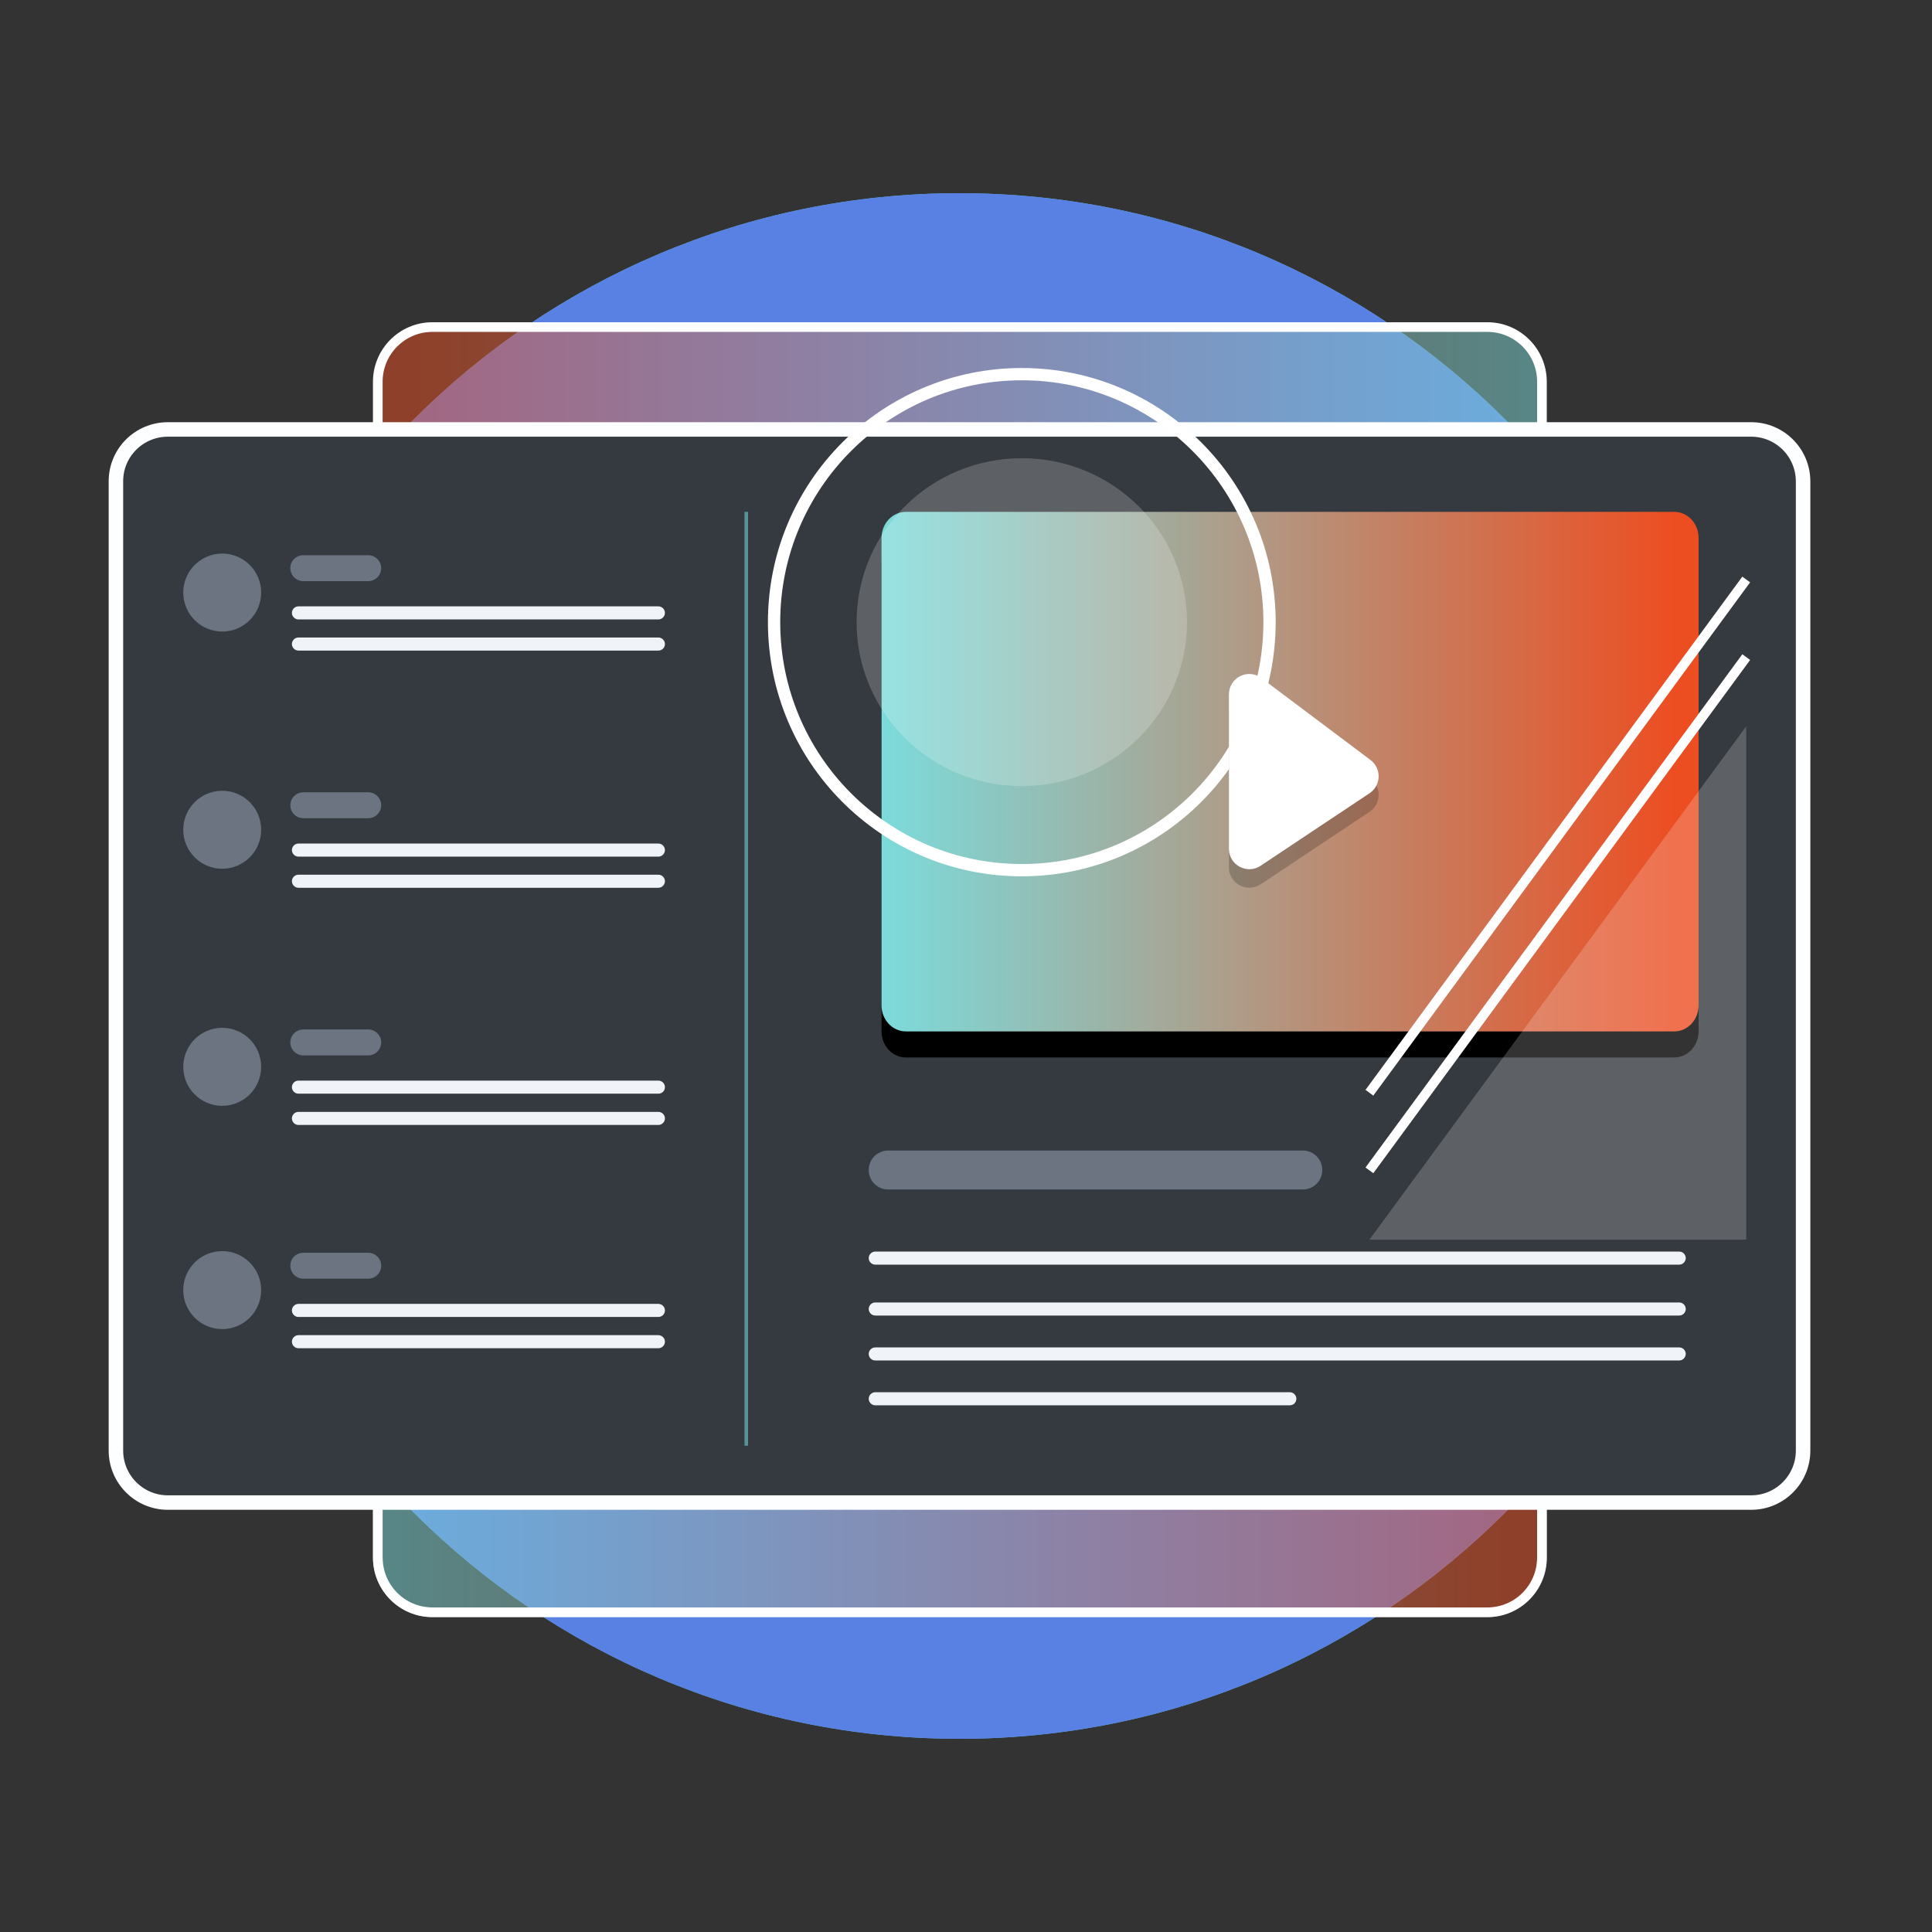 <svg width="100" height="100" viewBox="0 0 100 100" fill="none" xmlns="http://www.w3.org/2000/svg">
<rect x="0" y="0" width="100" height="100" fill="#333333" stroke="none"/>
<path d="M49.661 90C71.727 90 89.615 72.091 89.615 50C89.615 27.909 71.727 10 49.661 10C27.595 10 9.707 27.909 9.707 50C9.707 72.091 27.595 90 49.661 90Z" fill="#56C1C3"/>
<path d="M49.661 90C71.727 90 89.615 72.091 89.615 50C89.615 27.909 71.727 10 49.661 10C27.595 10 9.707 27.909 9.707 50C9.707 72.091 27.595 90 49.661 90Z" fill="#5981E3"/>
<path opacity="0.5" fill-rule="evenodd" clip-rule="evenodd" d="M22.381 45.077H76.984C78.545 45.077 79.811 46.345 79.811 47.908V80.621C79.811 82.185 78.545 83.452 76.984 83.452H22.381C20.82 83.452 19.554 82.185 19.554 80.621V47.908C19.554 46.345 20.82 45.077 22.381 45.077Z" stroke="white" stroke-width="0.5" stroke-miterlimit="10"/>
<path opacity="0.5" fill-rule="evenodd" clip-rule="evenodd" d="M22.381 45.077H76.984C78.545 45.077 79.811 46.345 79.811 47.908V80.621C79.811 82.185 78.545 83.452 76.984 83.452H22.381C20.82 83.452 19.554 82.185 19.554 80.621V47.908C19.554 46.345 20.82 45.077 22.381 45.077Z" fill="url(#paint0_linear_2_6614)"/>
<path fill-rule="evenodd" clip-rule="evenodd" d="M22.381 45.077H76.984C78.545 45.077 79.811 46.345 79.811 47.908V80.621C79.811 82.185 78.545 83.452 76.984 83.452H22.381C20.82 83.452 19.554 82.185 19.554 80.621V47.908C19.554 46.345 20.82 45.077 22.381 45.077Z" stroke="white" stroke-width="0.5" stroke-miterlimit="10"/>
<path opacity="0.5" fill-rule="evenodd" clip-rule="evenodd" d="M76.984 55.298H22.381C20.82 55.298 19.554 54.031 19.554 52.468V19.76C19.554 18.197 20.82 16.929 22.381 16.929H76.984C78.545 16.929 79.811 18.197 79.811 19.76V52.474C79.811 54.031 78.545 55.298 76.984 55.298Z" fill="url(#paint1_linear_2_6614)"/>
<path fill-rule="evenodd" clip-rule="evenodd" d="M76.984 55.298H22.381C20.82 55.298 19.554 54.031 19.554 52.468V19.76C19.554 18.197 20.82 16.929 22.381 16.929H76.984C78.545 16.929 79.811 18.197 79.811 19.76V52.474C79.811 54.031 78.545 55.298 76.984 55.298Z" stroke="white" stroke-width="0.5" stroke-miterlimit="10"/>
<path fill-rule="evenodd" clip-rule="evenodd" d="M46.889 26.494H86.659C87.354 26.494 87.919 27.097 87.919 27.842V52.039C87.919 52.783 87.354 53.386 86.659 53.386H46.889C46.194 53.386 45.629 52.783 45.629 52.039V27.842C45.629 27.097 46.194 26.494 46.889 26.494Z" stroke="white" stroke-width="0.5" stroke-miterlimit="10"/>
<path fill-rule="evenodd" clip-rule="evenodd" d="M8.686 22.228H90.642C92.124 22.228 93.328 23.434 93.328 24.917V75.083C93.328 76.566 92.124 77.772 90.642 77.772H8.686C7.205 77.772 6 76.566 6 75.083V24.917C5.994 23.434 7.199 22.228 8.686 22.228Z" fill="#353A40"/>
<path fill-rule="evenodd" clip-rule="evenodd" d="M8.686 22.228H90.642C92.124 22.228 93.328 23.434 93.328 24.917V75.083C93.328 76.566 92.124 77.772 90.642 77.772H8.686C7.205 77.772 6 76.566 6 75.083V24.917C5.994 23.434 7.199 22.228 8.686 22.228Z" stroke="#FDFEFF" stroke-width="0.75" stroke-miterlimit="10"/>
<path d="M38.72 26.492H38.535V74.831H38.72V26.492Z" fill="#579298"/>
<path fill-rule="evenodd" clip-rule="evenodd" d="M46.889 27.842H86.659C87.353 27.842 87.919 28.445 87.919 29.189V53.386C87.919 54.131 87.353 54.734 86.659 54.734H46.889C46.194 54.734 45.628 54.131 45.628 53.386V29.183C45.628 28.439 46.194 27.842 46.889 27.842Z" fill="black"/>
<path fill-rule="evenodd" clip-rule="evenodd" d="M46.889 26.494H86.659C87.353 26.494 87.919 27.097 87.919 27.842V52.039C87.919 52.783 87.353 53.386 86.659 53.386H46.889C46.194 53.386 45.628 52.783 45.628 52.039V27.842C45.628 27.097 46.194 26.494 46.889 26.494Z" fill="url(#paint2_linear_2_6614)"/>
<path fill-rule="evenodd" clip-rule="evenodd" d="M86.917 65.458H45.303C45.118 65.458 44.965 65.305 44.965 65.12C44.965 64.935 45.118 64.781 45.303 64.781H86.917C87.102 64.781 87.255 64.935 87.255 65.12C87.249 65.305 87.102 65.458 86.917 65.458Z" fill="#F0F3F7"/>
<path fill-rule="evenodd" clip-rule="evenodd" d="M86.917 68.092H45.303C45.118 68.092 44.965 67.938 44.965 67.754C44.965 67.569 45.118 67.415 45.303 67.415H86.917C87.102 67.415 87.255 67.569 87.255 67.754C87.249 67.944 87.102 68.092 86.917 68.092Z" fill="#F0F3F7"/>
<path fill-rule="evenodd" clip-rule="evenodd" d="M86.917 70.418H45.303C45.118 70.418 44.965 70.265 44.965 70.08C44.965 69.895 45.118 69.742 45.303 69.742H86.917C87.102 69.742 87.255 69.895 87.255 70.08C87.249 70.265 87.102 70.418 86.917 70.418Z" fill="#F0F3F7"/>
<path fill-rule="evenodd" clip-rule="evenodd" d="M66.761 72.738H45.303C45.118 72.738 44.965 72.585 44.965 72.4C44.965 72.215 45.118 72.061 45.303 72.061H66.761C66.946 72.061 67.1 72.215 67.1 72.4C67.1 72.591 66.946 72.738 66.761 72.738Z" fill="#F0F3F7"/>
<path fill-rule="evenodd" clip-rule="evenodd" d="M67.432 61.569H45.973C45.414 61.569 44.965 61.12 44.965 60.56C44.965 60 45.414 59.551 45.973 59.551H67.432C67.991 59.551 68.44 60 68.44 60.56C68.44 61.12 67.991 61.569 67.432 61.569Z" fill="#6B7480"/>
<path d="M11.502 32.689C12.615 32.689 13.518 31.786 13.518 30.671C13.518 29.556 12.615 28.652 11.502 28.652C10.388 28.652 9.485 29.556 9.485 30.671C9.485 31.786 10.388 32.689 11.502 32.689Z" fill="#6B7480"/>
<path fill-rule="evenodd" clip-rule="evenodd" d="M15.7 28.738H19.057C19.429 28.738 19.73 29.04 19.73 29.409C19.73 29.779 19.429 30.08 19.057 30.08H15.7C15.328 30.08 15.027 29.779 15.027 29.409C15.027 29.034 15.328 28.738 15.7 28.738Z" fill="#6B7480"/>
<path fill-rule="evenodd" clip-rule="evenodd" d="M34.078 32.062H15.447C15.263 32.062 15.109 31.908 15.109 31.723C15.109 31.538 15.263 31.385 15.447 31.385H34.078C34.263 31.385 34.417 31.538 34.417 31.723C34.417 31.908 34.263 32.062 34.078 32.062Z" fill="#F0F3F7"/>
<path fill-rule="evenodd" clip-rule="evenodd" d="M34.078 33.674H15.447C15.263 33.674 15.109 33.52 15.109 33.336C15.109 33.151 15.263 32.997 15.447 32.997H34.078C34.263 32.997 34.417 33.151 34.417 33.336C34.417 33.526 34.263 33.674 34.078 33.674Z" fill="#F0F3F7"/>
<path d="M11.502 44.966C12.615 44.966 13.518 44.062 13.518 42.948C13.518 41.833 12.615 40.929 11.502 40.929C10.388 40.929 9.485 41.833 9.485 42.948C9.485 44.062 10.388 44.966 11.502 44.966Z" fill="#6B7480"/>
<path fill-rule="evenodd" clip-rule="evenodd" d="M15.7 41.009H19.057C19.429 41.009 19.73 41.311 19.73 41.68C19.73 42.049 19.429 42.351 19.057 42.351H15.7C15.328 42.351 15.027 42.049 15.027 41.68C15.027 41.311 15.328 41.009 15.7 41.009Z" fill="#6B7480"/>
<path fill-rule="evenodd" clip-rule="evenodd" d="M34.078 44.339H15.447C15.263 44.339 15.109 44.185 15.109 44C15.109 43.816 15.263 43.662 15.447 43.662H34.078C34.263 43.662 34.417 43.816 34.417 44C34.417 44.185 34.263 44.339 34.078 44.339Z" fill="#F0F3F7"/>
<path fill-rule="evenodd" clip-rule="evenodd" d="M34.078 45.951H15.447C15.263 45.951 15.109 45.797 15.109 45.612C15.109 45.428 15.263 45.274 15.447 45.274H34.078C34.263 45.274 34.417 45.428 34.417 45.612C34.417 45.797 34.263 45.951 34.078 45.951Z" fill="#F0F3F7"/>
<path d="M11.502 57.237C12.615 57.237 13.518 56.333 13.518 55.218C13.518 54.104 12.615 53.2 11.502 53.2C10.388 53.2 9.485 54.104 9.485 55.218C9.485 56.333 10.388 57.237 11.502 57.237Z" fill="#6B7480"/>
<path fill-rule="evenodd" clip-rule="evenodd" d="M15.7 53.286H19.057C19.429 53.286 19.73 53.588 19.73 53.957C19.73 54.326 19.429 54.628 19.057 54.628H15.7C15.328 54.628 15.027 54.326 15.027 53.957C15.027 53.588 15.328 53.286 15.7 53.286Z" fill="#6B7480"/>
<path fill-rule="evenodd" clip-rule="evenodd" d="M34.078 56.609H15.447C15.263 56.609 15.109 56.455 15.109 56.271C15.109 56.086 15.263 55.932 15.447 55.932H34.078C34.263 55.932 34.417 56.086 34.417 56.271C34.417 56.462 34.263 56.609 34.078 56.609Z" fill="#F0F3F7"/>
<path fill-rule="evenodd" clip-rule="evenodd" d="M34.078 58.228H15.447C15.263 58.228 15.109 58.074 15.109 57.889C15.109 57.705 15.263 57.551 15.447 57.551H34.078C34.263 57.551 34.417 57.705 34.417 57.889C34.417 58.074 34.263 58.228 34.078 58.228Z" fill="#F0F3F7"/>
<path d="M11.502 68.794C12.615 68.794 13.518 67.89 13.518 66.775C13.518 65.661 12.615 64.757 11.502 64.757C10.388 64.757 9.485 65.661 9.485 66.775C9.485 67.89 10.388 68.794 11.502 68.794Z" fill="#6B7480"/>
<path fill-rule="evenodd" clip-rule="evenodd" d="M15.7 64.843H19.057C19.429 64.843 19.73 65.145 19.73 65.514C19.73 65.883 19.429 66.185 19.057 66.185H15.7C15.328 66.185 15.027 65.883 15.027 65.514C15.027 65.145 15.328 64.843 15.7 64.843Z" fill="#6B7480"/>
<path fill-rule="evenodd" clip-rule="evenodd" d="M34.078 68.166H15.447C15.263 68.166 15.109 68.012 15.109 67.828C15.109 67.643 15.263 67.489 15.447 67.489H34.078C34.263 67.489 34.417 67.643 34.417 67.828C34.417 68.018 34.263 68.166 34.078 68.166Z" fill="#F0F3F7"/>
<path fill-rule="evenodd" clip-rule="evenodd" d="M34.078 69.785H15.447C15.263 69.785 15.109 69.631 15.109 69.446C15.109 69.261 15.263 69.108 15.447 69.108H34.078C34.263 69.108 34.417 69.261 34.417 69.446C34.417 69.631 34.263 69.785 34.078 69.785Z" fill="#F0F3F7"/>
<path d="M52.888 45.04C59.97 45.04 65.711 39.293 65.711 32.203C65.711 25.113 59.97 19.366 52.888 19.366C45.807 19.366 40.066 25.113 40.066 32.203C40.066 39.293 45.807 45.04 52.888 45.04Z" stroke="white" stroke-width="0.636" stroke-miterlimit="10"/>
<path opacity="0.2" d="M52.888 40.689C57.61 40.689 61.438 36.89 61.438 32.203C61.438 27.516 57.61 23.717 52.888 23.717C48.166 23.717 44.338 27.516 44.338 32.203C44.338 36.89 48.166 40.689 52.888 40.689Z" fill="white"/>
<path d="M70.88 56.56L90.384 29.994" stroke="white" stroke-width="0.5" stroke-miterlimit="10"/>
<path d="M70.88 60.578L90.384 34.012" stroke="white" stroke-width="0.5" stroke-miterlimit="10"/>
<path opacity="0.2" fill-rule="evenodd" clip-rule="evenodd" d="M70.88 64.166L90.384 37.594V64.166H70.88Z" fill="white"/>
<path opacity="0.2" fill-rule="evenodd" clip-rule="evenodd" d="M63.608 36.905V44.892C63.608 45.736 64.548 46.24 65.249 45.772L70.886 42.019C71.494 41.612 71.519 40.732 70.935 40.295L65.298 36.062C64.604 35.532 63.608 36.031 63.608 36.905Z" fill="black"/>
<path fill-rule="evenodd" clip-rule="evenodd" d="M63.608 35.945V43.932C63.608 44.775 64.548 45.28 65.249 44.812L70.886 41.059C71.494 40.652 71.519 39.772 70.935 39.335L65.298 35.102C64.604 34.572 63.608 35.071 63.608 35.945Z" fill="white"/>
<defs>
<linearGradient id="paint0_linear_2_6614" x1="19.556" y1="64.264" x2="79.809" y2="64.264" gradientUnits="userSpaceOnUse">
<stop stop-color="#7CDBDB"/>
<stop offset="0.971" stop-color="#EC4E22"/>
</linearGradient>
<linearGradient id="paint1_linear_2_6614" x1="79.809" y1="36.113" x2="19.556" y2="36.113" gradientUnits="userSpaceOnUse">
<stop stop-color="#7CDBDB"/>
<stop offset="0.971" stop-color="#EC4E22"/>
</linearGradient>
<linearGradient id="paint2_linear_2_6614" x1="45.631" y1="39.936" x2="87.917" y2="39.936" gradientUnits="userSpaceOnUse">
<stop stop-color="#7CDBDB"/>
<stop offset="0.971" stop-color="#EC4E22"/>
</linearGradient>
</defs>
</svg>
